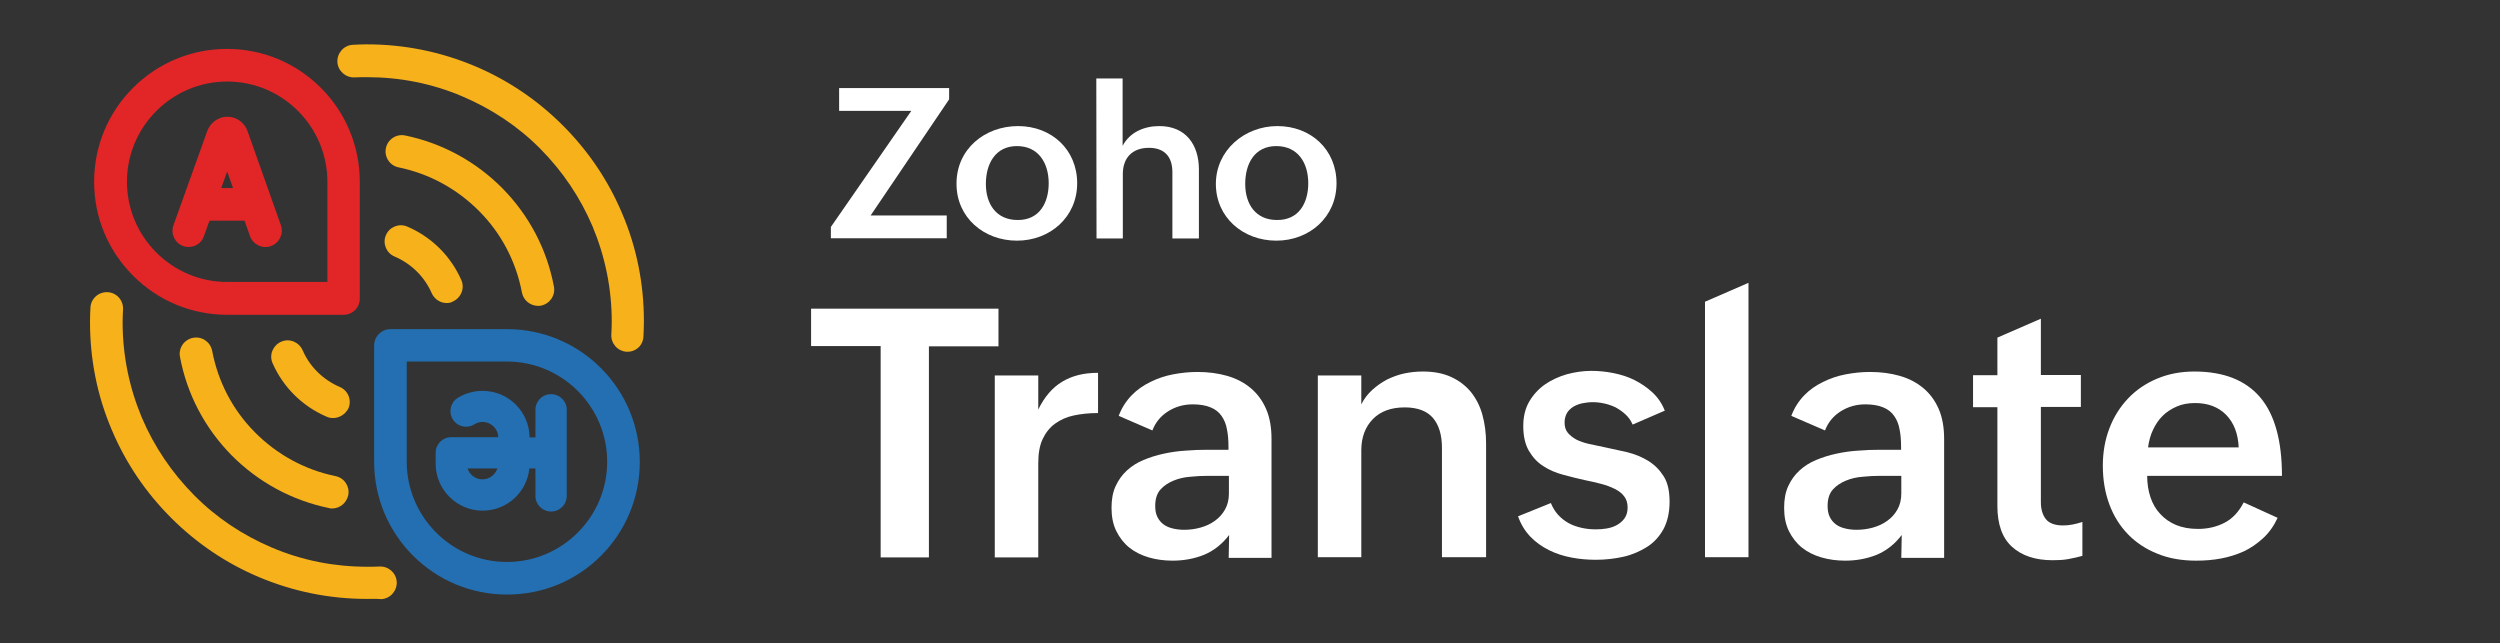 <?xml version="1.0" encoding="utf-8"?>
<!-- Generator: Adobe Illustrator 28.0.0, SVG Export Plug-In . SVG Version: 6.00 Build 0)  -->
<svg version="1.1" id="Layer_1" xmlns="http://www.w3.org/2000/svg" xmlns:xlink="http://www.w3.org/1999/xlink" x="0px" y="0px"
	 viewBox="0 0 1150 296" style="enable-background:new 0 0 1150 296;" xml:space="preserve">
<rect x="0" y="0" width="1150" height="296" fill="#333333" stroke="none"/>
<style type="text/css">
	.st0{fill:#FFFFFF;}
	.st1{fill:#E22628;}
	.st2{fill:#236FB2;}
	.st3{fill:#F6B11B;}
</style>
<g>
	<path class="st0" d="M382.2,104.4l37-53.4H386V40.5h50.6v5.2l-36.1,53.4h35v10.5h-53.3L382.2,104.4L382.2,104.4L382.2,104.4z"/>
	<path class="st0" d="M468.3,58c15.4,0,27.2,10.8,27.2,26.3s-12.4,26.4-27.7,26.4s-27.8-10.7-27.8-26.1C439.9,68.6,453,58,468.3,58z
		 M482.4,84.3c0-9.3-4.7-17.1-14.6-17.1s-14.3,8.1-14.3,17.4s4.8,16.6,14.6,16.6C478.2,101.3,482.4,93.2,482.4,84.3z"/>
	<path class="st0" d="M504.3,36.1h12.1v31c3.3-6.3,9.9-9.1,16.9-9.1c12.1,0,18.2,8.5,18.2,20v31.7h-12.2V79.2
		c0-7.3-3.8-11.2-10.8-11.2c-7.8,0-12,4.8-12,12v29.7h-12.1L504.3,36.1L504.3,36.1z"/>
	<path class="st0" d="M587.6,58c15.4,0,27.2,10.8,27.2,26.3s-12.4,26.4-27.7,26.4s-27.8-10.7-27.8-26.1S572.4,58,587.6,58z
		 M601.8,84.3c0-9.3-4.7-17.1-14.7-17.1s-14.3,8.1-14.3,17.4s4.8,16.6,14.6,16.6C597.6,101.3,601.8,93.2,601.8,84.3L601.8,84.3z"/>
</g>
<g>
	<path class="st0" d="M405.1,159.2h-32V142h86.2v17.3h-32v97.1h-22.2L405.1,159.2L405.1,159.2z"/>
	<path class="st0" d="M457.6,172.7h20v15.7c2.8-5.8,6.5-10.1,11-12.8c4.6-2.8,10-4.1,16.5-4.1V190c-4.1,0-7.8,0.4-11.1,1.1
		c-3.4,0.7-6.2,2-8.7,3.8s-4.3,4.2-5.7,7.1c-1.4,3-2,6.7-2,11.2v43.2h-20L457.6,172.7L457.6,172.7z"/>
	<path class="st0" d="M565.4,246.1c-3.2,4.2-7,7.2-11.5,9.1c-4.5,1.8-9.3,2.7-14.5,2.7c-3.9,0-7.6-0.5-11-1.5
		c-3.4-1-6.4-2.5-8.9-4.5c-2.5-2-4.5-4.6-6-7.6c-1.5-3.1-2.2-6.6-2.2-10.7c0-3.9,0.6-7.2,1.9-10c1.3-2.8,3-5.2,5.2-7.2
		c2.2-2,4.7-3.6,7.6-4.8s6-2.2,9.3-2.9c3.2-0.7,6.6-1.2,10-1.4c3.4-0.3,6.8-0.4,10-0.4h9.8v-1.3c0-3-0.2-5.7-0.7-8.1
		c-0.4-2.4-1.3-4.5-2.5-6.2s-2.8-3-5-3.9c-2.1-0.9-4.9-1.4-8.2-1.4c-4.1,0-7.8,1-11.2,3.1c-3.4,2.1-5.9,5-7.4,8.9l-15.5-6.7
		c1.4-3.7,3.4-6.8,5.9-9.4s5.4-4.6,8.7-6.2c3.2-1.6,6.7-2.8,10.4-3.5c3.7-0.7,7.4-1.1,11.2-1.1c5,0,9.5,0.6,13.7,1.8
		c4.2,1.2,7.8,3.1,10.8,5.6s5.4,5.7,7.1,9.6c1.7,3.9,2.5,8.5,2.5,13.8v54.7h-19.7L565.4,246.1L565.4,246.1z M555.2,218.9
		c-2.3,0-4.8,0.1-7.6,0.4c-2.8,0.2-5.4,0.8-7.8,1.8s-4.4,2.3-6,4.1c-1.6,1.8-2.4,4.3-2.4,7.5c0,2,0.3,3.7,1,5.1
		c0.7,1.4,1.6,2.5,2.8,3.4s2.6,1.5,4.3,1.9c1.6,0.4,3.4,0.6,5.2,0.6c2.5,0,5-0.3,7.5-1c2.5-0.7,4.7-1.7,6.6-3.1
		c2-1.4,3.5-3.1,4.7-5.2c1.2-2.1,1.8-4.6,1.8-7.4v-8.1L555.2,218.9L555.2,218.9z"/>
	<path class="st0" d="M606.2,172.7h20V186c1.3-2.6,3-4.8,5.1-6.7s4.3-3.4,6.7-4.7c2.5-1.2,5.1-2.2,7.9-2.8s5.7-0.9,8.6-0.9
		c5,0,9.3,0.8,13,2.5s6.7,4,9.1,6.9c2.4,3,4.2,6.5,5.3,10.5s1.7,8.4,1.7,13.2v52.3h-20.3V206c0-5.9-1.4-10.5-4.1-13.7
		c-2.7-3.2-7.1-4.9-13-4.9c-6.3,0-11.2,1.8-14.7,5.4s-5.3,8.4-5.3,14.4v49.1h-20V172.7L606.2,172.7z"/>
	<path class="st0" d="M713.4,231.4c0.8,2,1.9,3.8,3.3,5.4c1.4,1.5,3,2.8,4.8,3.8c1.8,1,3.8,1.7,6,2.2c2.2,0.5,4.4,0.7,6.6,0.7
		c1.6,0,3.3-0.1,5-0.4s3.3-0.8,4.7-1.6s2.6-1.8,3.5-3.1c0.9-1.3,1.4-2.9,1.4-4.9c0-2.1-0.5-3.8-1.6-5.2c-1-1.4-2.5-2.5-4.3-3.4
		c-1.8-0.9-3.9-1.7-6.2-2.3c-2.3-0.6-4.8-1.2-7.4-1.7c-3.3-0.7-6.7-1.6-10.1-2.5s-6.5-2.2-9.2-4c-2.7-1.7-4.9-4.1-6.6-7
		c-1.7-2.9-2.6-6.7-2.6-11.4c0-4.3,0.9-8.1,2.7-11.2s4.2-5.8,7.2-7.9s6.3-3.6,10-4.7c3.7-1,7.5-1.6,11.3-1.6c3.3,0,6.7,0.3,10.2,1
		s6.7,1.7,9.7,3.2c3,1.5,5.8,3.4,8.3,5.7c2.5,2.3,4.4,5.1,5.7,8.4l-14.8,6.4c-0.8-1.9-1.9-3.4-3.3-4.7c-1.4-1.3-2.9-2.3-4.5-3.2
		c-1.7-0.8-3.4-1.4-5.2-1.8c-1.8-0.4-3.6-0.6-5.3-0.6s-3.3,0.2-4.8,0.5s-3,0.9-4.2,1.6c-1.2,0.8-2.2,1.7-2.9,2.9s-1.1,2.7-1.1,4.4
		c0,1.9,0.5,3.5,1.5,4.7c1,1.2,2.3,2.2,3.9,3.1c1.6,0.8,3.6,1.5,5.8,2s4.6,1,7.1,1.5c3.4,0.7,6.9,1.5,10.5,2.3
		c3.5,0.9,6.8,2.2,9.7,4c2.9,1.8,5.2,4.1,7.1,7.1s2.7,6.9,2.7,11.8s-1,9.1-2.8,12.5c-1.9,3.4-4.4,6.2-7.6,8.2s-6.8,3.6-10.8,4.5
		s-8.3,1.4-12.7,1.4c-3.7,0-7.4-0.3-11.1-1c-3.7-0.7-7.2-1.8-10.4-3.4c-3.2-1.6-6.1-3.6-8.6-6.2c-2.5-2.6-4.4-5.7-5.7-9.4
		L713.4,231.4L713.4,231.4z"/>
	<path class="st0" d="M784.3,138.8l20-8.7v126.2h-20V138.8L784.3,138.8z"/>
	<path class="st0" d="M874.8,246.1c-3.2,4.2-7,7.2-11.5,9.1c-4.5,1.8-9.3,2.7-14.5,2.7c-3.9,0-7.6-0.5-11-1.5
		c-3.4-1-6.4-2.5-8.9-4.5c-2.5-2-4.5-4.6-6-7.6c-1.5-3.1-2.2-6.6-2.2-10.7c0-3.9,0.6-7.2,1.9-10c1.3-2.8,3-5.2,5.2-7.2
		c2.2-2,4.7-3.6,7.6-4.8s6-2.2,9.3-2.9c3.2-0.7,6.6-1.2,10-1.4c3.4-0.3,6.8-0.4,10-0.4h9.8v-1.3c0-3-0.2-5.7-0.7-8.1
		c-0.4-2.4-1.3-4.5-2.5-6.2s-2.8-3-5-3.9c-2.1-0.9-4.9-1.4-8.2-1.4c-4.1,0-7.8,1-11.2,3.1c-3.4,2.1-5.9,5-7.4,8.9l-15.5-6.7
		c1.4-3.7,3.4-6.8,5.9-9.4s5.4-4.6,8.7-6.2c3.2-1.6,6.7-2.8,10.4-3.5c3.7-0.7,7.4-1.1,11.2-1.1c5,0,9.5,0.6,13.7,1.8
		c4.2,1.2,7.8,3.1,10.8,5.6s5.4,5.7,7.1,9.6c1.7,3.9,2.5,8.5,2.5,13.8v54.7h-19.7L874.8,246.1L874.8,246.1z M864.5,218.9
		c-2.3,0-4.8,0.1-7.6,0.4c-2.8,0.2-5.4,0.8-7.8,1.8s-4.4,2.3-6,4.1c-1.6,1.8-2.4,4.3-2.4,7.5c0,2,0.3,3.7,1,5.1
		c0.7,1.4,1.6,2.5,2.8,3.4s2.6,1.5,4.3,1.9c1.6,0.4,3.4,0.6,5.2,0.6c2.5,0,5-0.3,7.5-1c2.5-0.7,4.7-1.7,6.6-3.1
		c2-1.4,3.5-3.1,4.7-5.2c1.2-2.1,1.8-4.6,1.8-7.4v-8.1L864.5,218.9L864.5,218.9z"/>
	<path class="st0" d="M957.9,255.7c-2.2,0.6-4.4,1.1-6.6,1.5s-4.6,0.5-7.1,0.5c-8,0-14.2-2.1-18.7-6.2s-6.7-10.4-6.7-18.7v-45.5
		h-11.2v-14.7h11.2v-17.3l20-8.7v25.9h18.4v14.7h-18.4V231c0,3.3,0.8,5.9,2.3,7.8c1.5,1.9,4.2,2.9,7.8,2.9c1.4,0,2.9-0.1,4.4-0.4
		c1.5-0.3,3.1-0.7,4.6-1.2L957.9,255.7L957.9,255.7z"/>
	<path class="st0" d="M1047.7,238.2c-1.7,3.7-3.9,6.8-6.6,9.3c-2.7,2.5-5.7,4.6-8.9,6.1c-3.3,1.5-6.8,2.6-10.5,3.3s-7.5,1-11.4,1
		c-6.6,0-12.6-1-17.9-3.2c-5.3-2.1-9.8-5.1-13.5-8.9s-6.6-8.4-8.6-13.8c-2-5.4-3-11.3-3-17.8c0-6.1,1-11.9,3-17.1
		c2-5.3,4.9-9.9,8.6-13.8s8.1-6.9,13.3-9.1c5.2-2.2,10.9-3.3,17.2-3.3c13.5,0,23.6,4,30.3,11.9s10,20,10,36.1h-62
		c0,3.5,0.5,6.8,1.5,9.8c1,3,2.5,5.6,4.5,7.7c2,2.2,4.4,3.9,7.3,5.1c2.9,1.2,6.3,1.8,10.1,1.8c4.6,0,8.7-1,12.3-2.9
		c3.6-1.9,6.5-5,8.7-9.3L1047.7,238.2L1047.7,238.2z M1029.8,205.8c-0.3-6.4-2.2-11.3-5.8-15c-3.6-3.6-8.3-5.4-14.3-5.4
		c-3.1,0-5.9,0.5-8.4,1.6s-4.7,2.5-6.5,4.3c-1.8,1.8-3.3,4-4.4,6.4c-1.2,2.5-1.9,5.2-2.3,8.1L1029.8,205.8L1029.8,205.8z"/>
</g>
<g>
	<g>
		<g>
			<path class="st1" d="M158.1,144.8h-53.6c-16.3,0-31.7-6.4-43.2-17.9c-11.6-11.6-18-26.9-18-43.3c0-16.3,6.4-31.7,17.9-43.2
				s26.9-17.9,43.2-17.9s31.7,6.4,43.2,17.9s17.9,26.9,17.9,43.2c0,0.4,0,0.8,0,1.2c0,0.1,0,0.3,0,0.4v52
				C165.6,141.4,162.2,144.8,158.1,144.8z M104.5,37.5c-25.4,0-46.1,20.7-46.1,46.1s20.7,46.1,46.1,46.1h46.1V85.8
				c0-0.3,0-0.5,0-0.8c0-0.5,0-0.9,0-1.4C150.6,58.2,129.9,37.5,104.5,37.5z"/>
		</g>
	</g>
	<g>
		<g>
			<path class="st2" d="M233.2,273.5c-16.3,0-31.7-6.4-43.2-17.9s-17.9-26.9-17.9-43.2c0-0.4,0-0.7,0-1.1c0-0.1,0-0.3,0-0.4v-52
				c0-4.1,3.4-7.5,7.5-7.5h53.6c16.3,0,31.7,6.4,43.2,17.9s17.9,26.9,17.9,43.2s-6.4,31.7-17.9,43.2
				C264.9,267.2,249.6,273.5,233.2,273.5z M187.1,210.2c0,0.3,0,0.6,0,0.8c0,0.5,0,0.9,0,1.4c0,25.4,20.7,46.1,46.1,46.1
				s46.1-20.7,46.1-46.1s-20.7-46.1-46.1-46.1h-46.1V210.2z"/>
		</g>
	</g>
	<g>
		<g>
			<path class="st1" d="M86.8,113.6c-0.8,0-1.7-0.1-2.5-0.4c-3.9-1.4-5.9-5.7-4.5-9.6l15.5-43.2c1.4-4,5.1-6.7,9.3-6.7l0,0
				c4.2,0,7.9,2.7,9.3,6.7l15.3,43.2c1.4,3.9-0.7,8.2-4.6,9.6s-8.2-0.7-9.6-4.6l-10.5-29.7l-10.7,29.7
				C92.8,111.7,89.9,113.6,86.8,113.6z"/>
		</g>
		<g>
			<path class="st1" d="M116.7,101.5H92.3c-4.1,0-7.5-3.4-7.5-7.5s3.4-7.5,7.5-7.5h24.4c4.1,0,7.5,3.4,7.5,7.5
				S120.8,101.5,116.7,101.5z"/>
		</g>
	</g>
	<g>
		<g>
			<path class="st3" d="M288.7,161.8c-0.1,0-0.3,0-0.4,0c-4.1-0.2-7.3-3.7-7.1-7.9c0.1-1.9,0.2-3.9,0.2-5.9c0-15.2-3-29.9-8.8-43.8
				c-5.7-13.4-13.8-25.4-24.1-35.8S226,50,212.6,44.3c-13.9-5.9-28.6-8.8-43.8-8.8c-1.9,0-3.8,0-5.7,0.1c-4.1,0.2-7.7-3-7.9-7.1
				s3-7.7,7.1-7.9c2.2-0.1,4.3-0.2,6.5-0.2c17.2,0,33.9,3.4,49.6,10c15.2,6.4,28.8,15.6,40.5,27.3c11.7,11.7,20.9,25.3,27.3,40.5
				c6.7,15.7,10,32.4,10,49.6c0,2.2-0.1,4.4-0.2,6.6C296,158.7,292.7,161.8,288.7,161.8z"/>
		</g>
		<g>
			<path class="st3" d="M247.5,140.7c-3.5,0-6.7-2.5-7.4-6.1c-2.7-14.2-9.4-27.1-19.6-37.4c-10.2-10.3-23-17.3-37.1-20.2
				c-4.1-0.8-6.7-4.8-5.9-8.8c0.8-4.1,4.8-6.7,8.8-5.9c17,3.5,32.5,11.9,44.8,24.3c12.3,12.5,20.5,28.1,23.7,45.2
				c0.8,4.1-1.9,8-6,8.8C248.4,140.7,247.9,140.7,247.5,140.7z"/>
		</g>
		<g>
			<path class="st3" d="M205.5,139.4c-2.9,0-5.6-1.7-6.9-4.5c-3.3-7.6-9.4-13.6-17.1-16.9c-3.8-1.6-5.6-6-4-9.8s6-5.6,9.8-4
				c11.2,4.8,20,13.5,24.9,24.6c1.7,3.8-0.1,8.2-3.9,9.9C207.5,139.2,206.5,139.4,205.5,139.4z"/>
		</g>
	</g>
	<g>
		<g>
			<path class="st3" d="M168.8,275.5c-17.2,0-33.9-3.4-49.6-10c-15.2-6.4-28.8-15.6-40.5-27.3s-20.9-25.3-27.3-40.5
				c-6.7-15.7-10-32.4-10-49.6c0-2.2,0.1-4.4,0.2-6.6c0.2-4.1,3.7-7.3,7.9-7.1c4.1,0.2,7.3,3.7,7.1,7.9c-0.1,1.9-0.2,3.9-0.2,5.9
				c0,15.2,3,29.9,8.8,43.8c5.7,13.4,13.8,25.4,24.1,35.8s22.4,18.4,35.8,24.1c13.9,5.9,28.6,8.8,43.8,8.8c1.9,0,3.8,0,5.7-0.1
				c4.1-0.2,7.7,3,7.9,7.1s-3,7.7-7.1,7.9C173.2,275.4,171,275.5,168.8,275.5z"/>
		</g>
		<g>
			<path class="st3" d="M152.8,233.9c-0.5,0-1,0-1.5-0.2c-17-3.5-32.5-11.9-44.8-24.3c-12.3-12.5-20.5-28.1-23.7-45.2
				c-0.8-4.1,1.9-8,6-8.8s8,1.9,8.8,6c2.7,14.2,9.4,27.1,19.6,37.4c10.2,10.3,23,17.3,37.1,20.2c4.1,0.8,6.7,4.8,5.9,8.8
				C159.4,231.4,156.3,233.9,152.8,233.9z"/>
		</g>
		<g>
			<path class="st3" d="M153.2,192.3c-1,0-2-0.2-2.9-0.6c-11.2-4.8-20-13.5-24.9-24.6c-1.7-3.8,0.1-8.2,3.9-9.9s8.2,0.1,9.9,3.9
				c3.3,7.6,9.4,13.6,17.1,16.9c3.8,1.6,5.6,6,4,9.8C158.9,190.6,156.1,192.3,153.2,192.3z"/>
		</g>
	</g>
	<path class="st2" d="M253.5,181.3c-4,0-7.2,3.2-7.2,7.2v12.7h-2.7c-0.1-11.8-9.7-21.4-21.6-21.4c-4,0-8,1.1-11.4,3.2
		c-3.4,2.1-4.4,6.5-2.3,9.9c2.1,3.4,6.5,4.4,9.9,2.3c1.1-0.7,2.4-1.1,3.8-1.1c3.9,0,7.1,3.1,7.2,7h-21.6c-4,0-7.2,3.2-7.2,7.2v5
		c0,11.9,9.7,21.6,21.6,21.6c11.2,0,20.4-8.5,21.5-19.4h2.8v12.6c0,4,3.2,7.2,7.2,7.2c4,0,7.2-3.2,7.2-7.2v-39.7
		C260.7,184.5,257.4,181.3,253.5,181.3z M221.9,220.5c-3.2,0-5.9-2.1-6.8-5h13.7C227.8,218.4,225.1,220.5,221.9,220.5z"/>
</g>
</svg>

